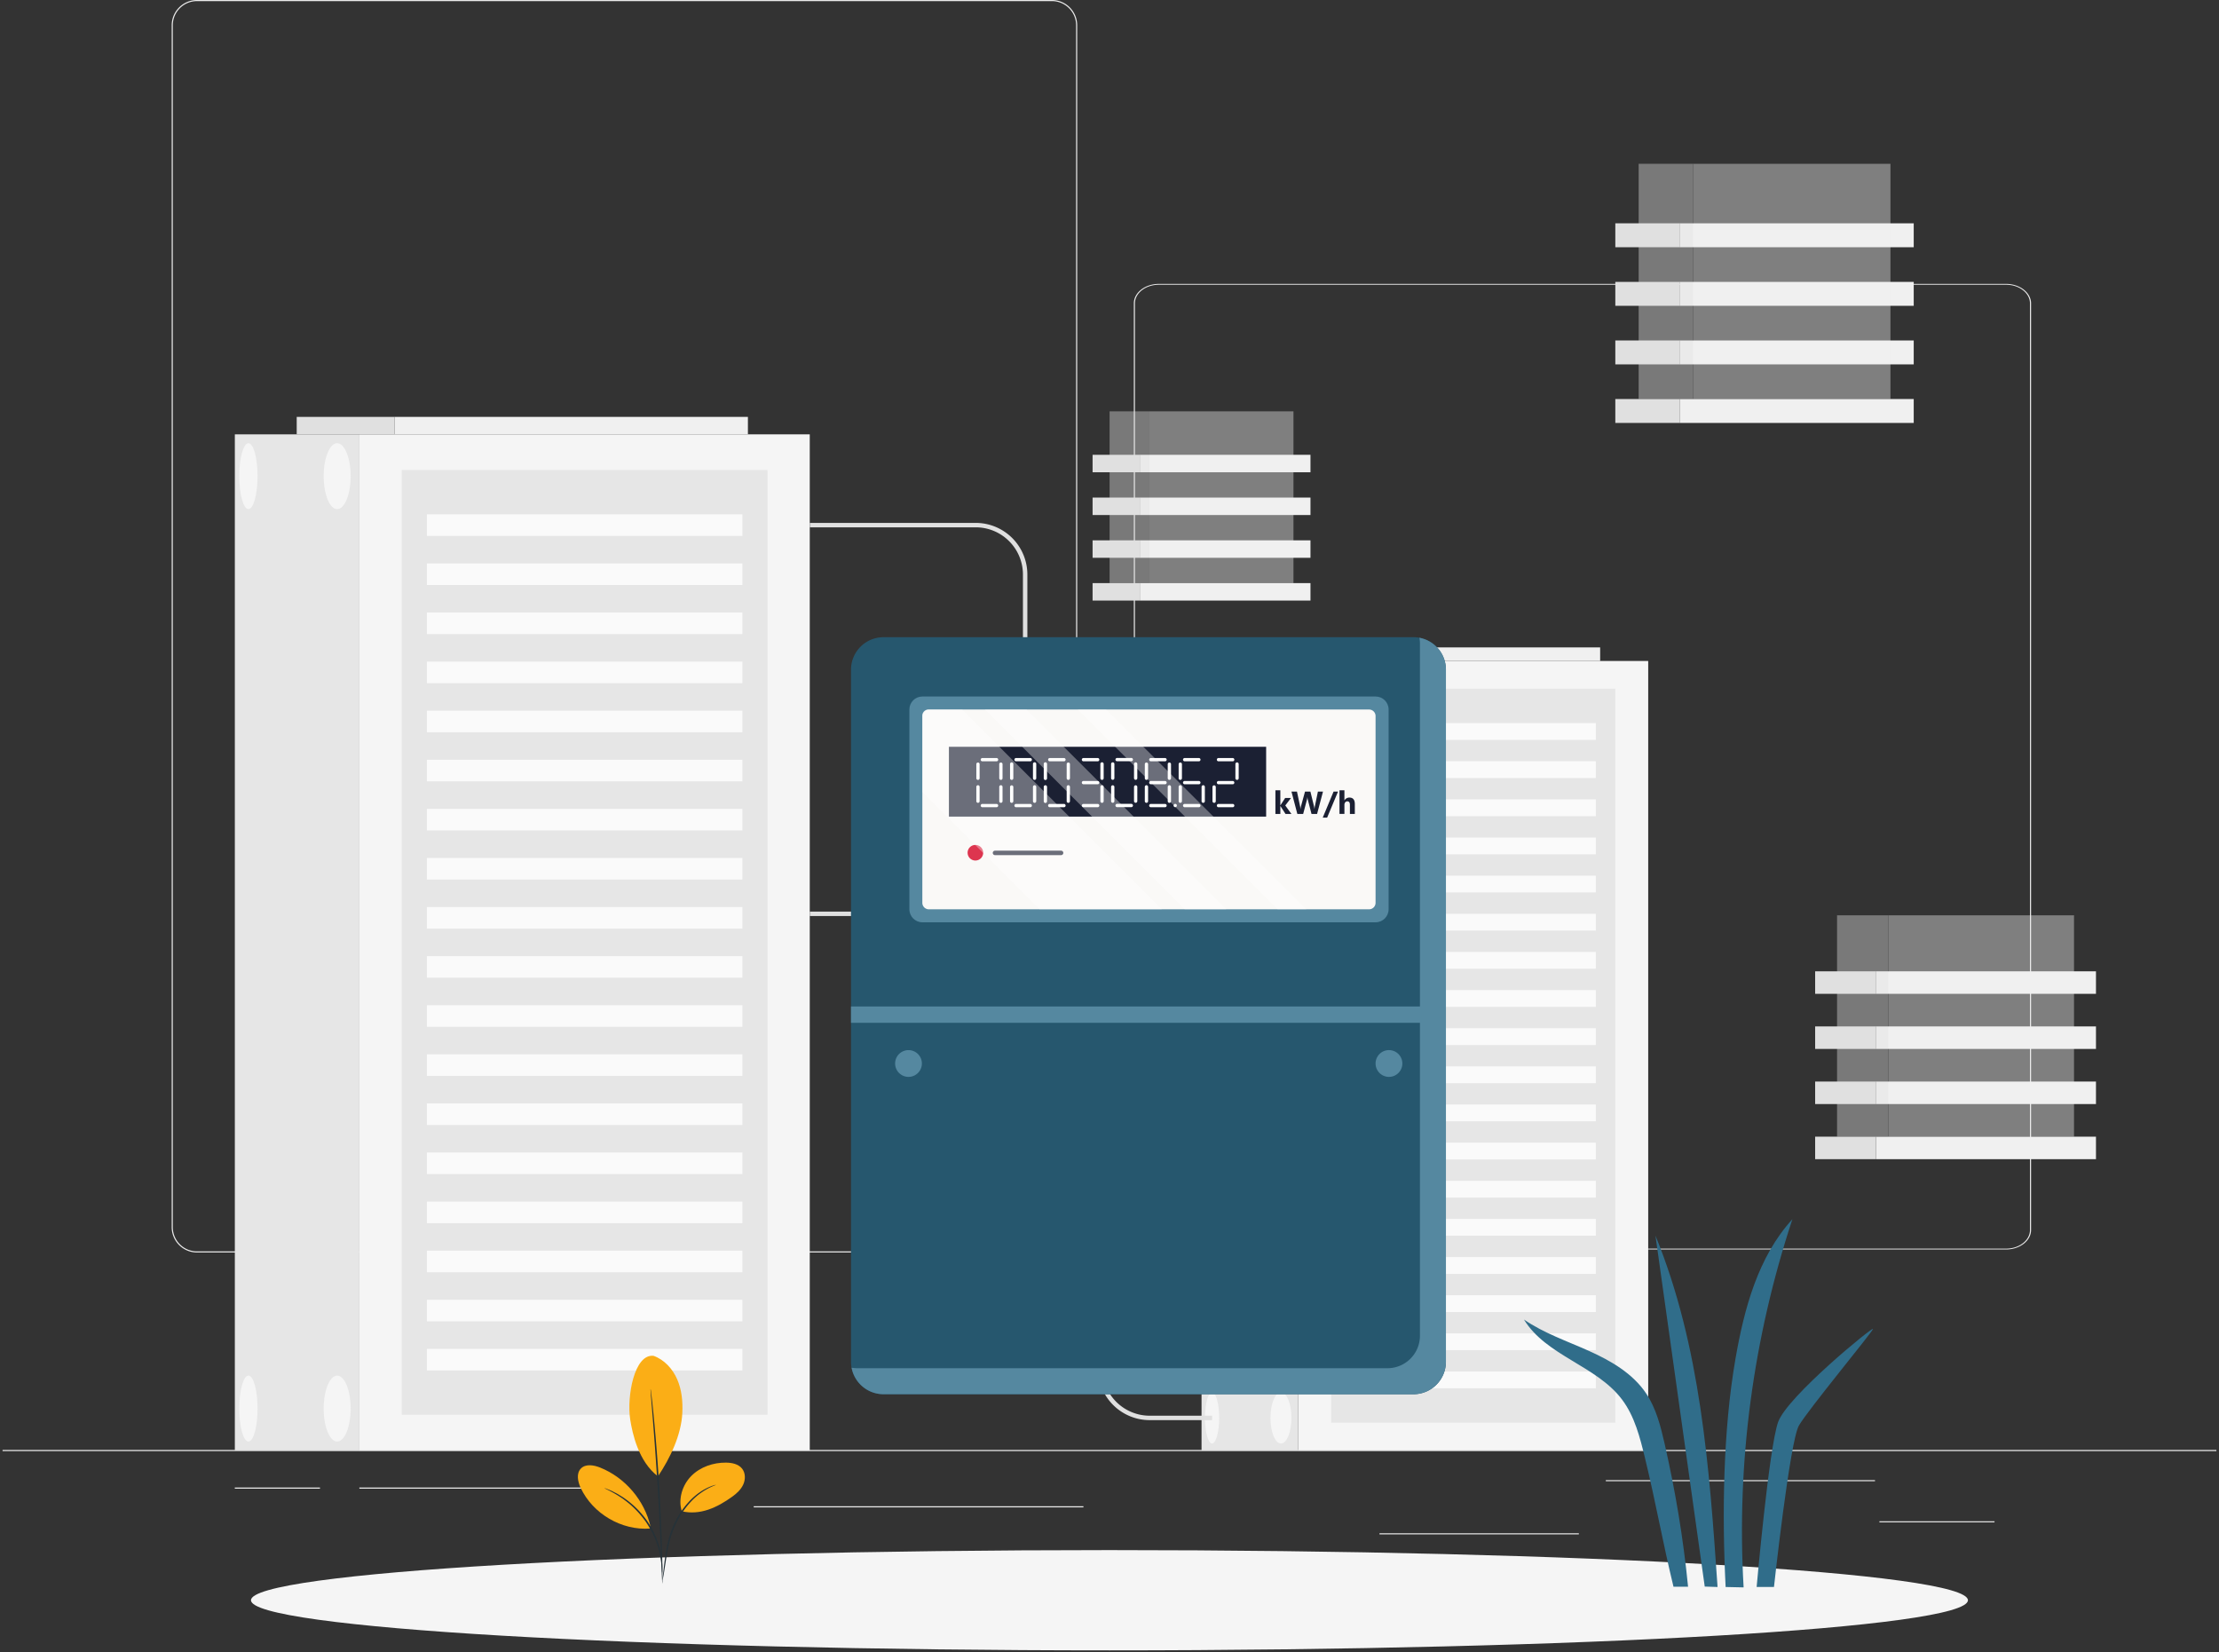 <svg width="270" height="201" viewBox="0 0 270 201" fill="none" xmlns="http://www.w3.org/2000/svg"><rect x="0" y="0" width="270" height="201" fill="#333333" stroke="none"/><path d="M269.682 176.408H.312v.135h269.37v-.135zm-141.686-24.026H23.966a3.08 3.08 0 0 1-3.075-3.076V3.076A3.079 3.079 0 0 1 23.966 0h104.03a3.078 3.078 0 0 1 3.074 3.075v146.231a3.079 3.079 0 0 1-3.074 3.076zM23.966.135a2.943 2.943 0 0 0-2.94 2.94v146.232a2.943 2.943 0 0 0 2.94 2.94h104.03a2.943 2.943 0 0 0 2.94-2.94V3.075a2.944 2.944 0 0 0-2.94-2.94H23.966zm220.12 151.882H141.007c-1.679 0-3.046-1.064-3.046-2.371V36.909c0-1.307 1.367-2.37 3.046-2.37h103.079c1.68 0 3.047 1.063 3.047 2.37v112.737c0 1.307-1.367 2.371-3.047 2.371zM141.007 34.642c-1.606 0-2.913 1.017-2.913 2.267v112.737c0 1.25 1.307 2.267 2.913 2.267h103.079c1.607 0 2.913-1.017 2.913-2.267V36.909c0-1.25-1.306-2.267-2.913-2.267H141.007zM242.685 185.08H228.68v.135h14.005v-.135zm-50.576 1.462h-24.257v.135h24.257v-.135zm36.033-6.465h-32.751v.135h32.751v-.135zm-189.209.905H28.57v.135h10.363v-.135zm34.582 0H43.727v.135h29.788v-.135zm58.314 2.275H91.711v.135h40.118v-.135z" fill="#EBEBEB"/><path d="M98.528 52.844H43.734V176.46h54.794V52.844z" fill="#F5F5F5"/><path d="M93.39 57.185H48.882V172.12h44.506V57.185z" fill="#E6E6E6"/><path d="M90.329 62.572H51.945v2.629H90.33v-2.629zm0 5.973H51.945v2.628H90.33v-2.628zm0 5.972H51.945v2.629H90.33v-2.629zm0 5.973H51.945v2.628H90.33V80.49zm0 5.972H51.945v2.629H90.33v-2.629zm0 5.973H51.945v2.628H90.33v-2.628zm0 5.972H51.945v2.628H90.33v-2.628zm0 5.972H51.945v2.629H90.33v-2.629zm0 5.973H51.945v2.628H90.33v-2.628zm0 5.972H51.945v2.629H90.33v-2.629zm0 5.973H51.945v2.628H90.33v-2.628zm0 5.972H51.945v2.629H90.33v-2.629zm0 5.973H51.945v2.628H90.33v-2.628zm0 5.972H51.945v2.628H90.33v-2.628zm0 5.973H51.945v2.628H90.33v-2.628zm0 5.972H51.945v2.628H90.33v-2.628zm0 5.974H51.945v2.628H90.33v-2.628zm0 5.972H51.945v2.628H90.33v-2.628z" fill="#FAFAFA"/><path d="M28.575 176.46h15.16V52.845h-15.16V176.46z" fill="#E6E6E6"/><path d="M91.003 50.719H48v2.126h43.003v-2.126z" fill="#F0F0F0"/><path d="M36.103 52.844H48V50.72H36.103v2.125z" fill="#E0E0E0"/><path d="M41.025 61.943c.907 0 1.642-1.796 1.642-4.01 0-2.216-.735-4.011-1.642-4.011-.907 0-1.642 1.795-1.642 4.01s.735 4.01 1.642 4.01zm-11.908-4.011c0 2.215.497 4.01 1.111 4.01s1.111-1.795 1.111-4.01-.497-4.01-1.11-4.01c-.615 0-1.112 1.796-1.112 4.01zm11.908 117.451c.907 0 1.642-1.795 1.642-4.01s-.735-4.011-1.642-4.011c-.907 0-1.642 1.796-1.642 4.011s.735 4.01 1.642 4.01zm-11.908-4.01c0 2.214.497 4.01 1.111 4.01s1.111-1.796 1.111-4.01c0-2.215-.497-4.011-1.11-4.011-.615 0-1.112 1.796-1.112 4.011zm171.431-90.957h-42.571v96.044h42.571V80.416z" fill="#F5F5F5"/><path d="M196.548 83.79h-34.579v89.298h34.579V83.789z" fill="#E6E6E6"/><path d="M194.174 87.974h-29.822v2.042h29.822v-2.042zm0 4.64h-29.822v2.043h29.822v-2.043zm0 4.64h-29.822v2.043h29.822v-2.043zm0 4.641h-29.822v2.042h29.822v-2.042zm0 4.64h-29.822v2.043h29.822v-2.043zm0 4.64h-29.822v2.043h29.822v-2.043zm0 4.641h-29.822v2.042h29.822v-2.042zm0 4.64h-29.822v2.042h29.822v-2.042zm0 4.64h-29.822v2.043h29.822v-2.043zm0 4.641h-29.822v2.042h29.822v-2.042zm0 4.64h-29.822v2.042h29.822v-2.042zm0 4.64h-29.822v2.043h29.822v-2.043zm0 4.641h-29.822v2.042h29.822v-2.042zm0 4.64h-29.822v2.042h29.822v-2.042zm0 4.64h-29.822v2.043h29.822v-2.043zm0 4.64h-29.822v2.043h29.822v-2.043zm0 4.641h-29.822v2.042h29.822v-2.042zm0 4.64h-29.822v2.043h29.822v-2.043z" fill="#FAFAFA"/><path d="M146.199 176.46h11.778V80.416h-11.778v96.044z" fill="#E6E6E6"/><path d="M194.701 78.765h-33.412v1.651h33.412v-1.651z" fill="#F0F0F0"/><path d="M152.045 80.416h9.244v-1.651h-9.244v1.651z" fill="#E0E0E0"/><path d="M154.586 84.37c0 1.72.571 3.115 1.276 3.115.704 0 1.275-1.395 1.275-3.115 0-1.721-.571-3.116-1.275-3.116-.705 0-1.276 1.395-1.276 3.116zm-7.969 0c0 1.72.386 3.115.863 3.115s.863-1.395.863-3.115c0-1.721-.386-3.116-.863-3.116s-.863 1.395-.863 3.116zm7.969 88.136c0 1.721.571 3.116 1.276 3.116.704 0 1.275-1.395 1.275-3.116 0-1.72-.571-3.115-1.275-3.115-.705 0-1.276 1.395-1.276 3.115zm-7.969 0c0 1.721.386 3.116.863 3.116s.863-1.395.863-3.116c0-1.72-.386-3.115-.863-3.115s-.863 1.395-.863 3.115z" fill="#F5F5F5"/><path d="M155.867 84.64h-25.121a6.286 6.286 0 0 1-6.278-6.28v-8.464a5.747 5.747 0 0 0-5.741-5.74H98.539v-.538h20.188a6.286 6.286 0 0 1 6.279 6.278v8.465a5.746 5.746 0 0 0 5.74 5.74h25.121v.538zm-8.383 88.137h-7.601a6.285 6.285 0 0 1-6.279-6.279v-49.312a5.746 5.746 0 0 0-5.74-5.739H98.539v-.539h29.325a6.285 6.285 0 0 1 6.278 6.278v49.312a5.748 5.748 0 0 0 5.741 5.741h7.601v.538z" fill="#E0E0E0"/><path d="M232.855 48.547h-28.441v2.91h28.441v-2.91z" fill="#F0F0F0"/><path d="M196.546 51.456h7.868v-2.909h-7.868v2.91z" fill="#E0E0E0"/><path d="M232.855 41.423h-28.441v2.909h28.441v-2.91z" fill="#F0F0F0"/><path d="M196.546 44.332h7.868v-2.91h-7.868v2.91z" fill="#E0E0E0"/><path d="M232.855 34.296h-28.441v2.91h28.441v-2.91z" fill="#F0F0F0"/><path d="M196.546 37.205h7.868v-2.909h-7.868v2.91z" fill="#E0E0E0"/><path d="M232.855 27.17h-28.441v2.91h28.441v-2.91z" fill="#F0F0F0"/><path d="M196.546 30.079h7.868v-2.91h-7.868v2.91z" fill="#E0E0E0"/><g opacity=".4"><path d="M230.025 19.927h-24.002V48.55h24.002V19.927z" fill="#F0F0F0"/><path d="M199.383 48.549h6.64V19.927h-6.64V48.55z" fill="#E0E0E0"/></g><path d="M159.454 70.943h-20.766v2.124h20.766v-2.124z" fill="#F0F0F0"/><path d="M132.942 73.067h5.746v-2.124h-5.746v2.124z" fill="#E0E0E0"/><path d="M159.454 65.74h-20.766v2.124h20.766V65.74z" fill="#F0F0F0"/><path d="M132.942 67.864h5.746V65.74h-5.746v2.124z" fill="#E0E0E0"/><path d="M159.454 60.536h-20.766v2.124h20.766v-2.124z" fill="#F0F0F0"/><path d="M132.942 62.66h5.746v-2.124h-5.746v2.125z" fill="#E0E0E0"/><path d="M159.454 55.333h-20.766v2.125h20.766v-2.125z" fill="#F0F0F0"/><path d="M132.942 57.458h5.746v-2.124h-5.746v2.124z" fill="#E0E0E0"/><g opacity=".4"><path d="M157.385 50.045h-17.526v20.899h17.526v-20.9z" fill="#F0F0F0"/><path d="M135.011 70.944h4.848V50.045h-4.848v20.9z" fill="#E0E0E0"/></g><path d="M255.03 138.292h-26.764v2.737h26.764v-2.737z" fill="#F0F0F0"/><path d="M220.861 141.029h7.405v-2.738h-7.405v2.738z" fill="#E0E0E0"/><path d="M255.03 131.585h-26.764v2.738h26.764v-2.738z" fill="#F0F0F0"/><path d="M220.861 134.323h7.405v-2.738h-7.405v2.738z" fill="#E0E0E0"/><path d="M255.03 124.878h-26.764v2.738h26.764v-2.738z" fill="#F0F0F0"/><path d="M220.861 127.616h7.405v-2.738h-7.405v2.738z" fill="#E0E0E0"/><path d="M255.03 118.174h-26.764v2.738h26.764v-2.738z" fill="#F0F0F0"/><path d="M220.861 120.912h7.405v-2.738h-7.405v2.738z" fill="#E0E0E0"/><g opacity=".4"><path d="M252.36 111.358h-22.587v26.934h22.587v-26.934z" fill="#F0F0F0"/><path d="M223.525 138.292h6.248v-26.935h-6.248v26.935z" fill="#E0E0E0"/></g><path d="M134.995 200.79c57.689 0 104.456-2.731 104.456-6.1 0-3.369-46.767-6.1-104.456-6.1-57.69 0-104.456 2.731-104.456 6.1 0 3.369 46.766 6.1 104.456 6.1z" fill="#F5F5F5"/><g clip-path="url(#clip0_10198_34089)"><path d="M171.979 77.525H107.5a3.953 3.953 0 0 0-3.953 3.953v84.195a3.953 3.953 0 0 0 3.953 3.953h64.479a3.953 3.953 0 0 0 3.954-3.953V81.478a3.953 3.953 0 0 0-3.954-3.953z" fill="#26576E"/><path d="M175.936 81.478v84.194a3.953 3.953 0 0 1-3.953 3.953h-64.479a3.954 3.954 0 0 1-3.887-3.229c.235.043.477.066.725.066h64.478a3.954 3.954 0 0 0 3.954-3.954V78.315c0-.248-.023-.49-.067-.725a3.955 3.955 0 0 1 3.23 3.888h-.001z" fill="#5588A0"/><path d="M168.961 110.627V86.321c0-.874-.708-1.582-1.581-1.582h-55.148c-.873 0-1.581.708-1.581 1.582v24.306c0 .874.708 1.582 1.581 1.582h55.148c.873 0 1.581-.708 1.581-1.582z" fill="#5588A0"/><path d="M166.583 86.322h-53.566a.79.79 0 0 0-.79.79v22.726a.79.79 0 0 0 .79.791h53.566a.79.79 0 0 0 .791-.791V87.113a.79.79 0 0 0-.791-.79z" fill="#FAF9F7"/><path d="M129.109 104.038h-8.041a.271.271 0 0 1 0-.542h8.041a.271.271 0 0 1 0 .542zm24.951-13.183h-38.599v8.499h38.599v-8.5z" fill="#1B2033"/><path d="M135.395 94.876a.2.2 0 0 1-.2-.2v-1.728a.2.2 0 0 1 .4 0v1.729a.2.2 0 0 1-.2.2zm2.789 0a.2.2 0 0 1-.2-.2v-1.728a.2.2 0 0 1 .4 0v1.729a.2.2 0 0 1-.2.2zm-.33-2.46a.2.2 0 0 1-.199.2h-1.729a.2.2 0 1 1 0-.4h1.729a.2.2 0 0 1 .199.2zm-2.459 5.253a.2.2 0 0 1-.2-.2V95.74a.2.2 0 0 1 .4 0v1.729a.2.2 0 0 1-.2.2zm2.789 0a.2.2 0 0 1-.2-.2V95.74a.2.2 0 0 1 .4 0v1.729a.2.2 0 0 1-.2.2zm-.33.331a.2.2 0 0 1-.199.2h-1.729a.2.2 0 1 1 0-.4h1.729a.2.2 0 0 1 .199.2zm1.643-3.115a.2.2 0 0 1-.2-.2v-1.728a.2.2 0 0 1 .399 0v1.728a.2.2 0 0 1-.199.2zm2.789 0a.2.2 0 0 1-.2-.2v-1.728a.2.2 0 0 1 .399 0v1.728a.2.2 0 0 1-.199.2zm-.33-2.461a.2.2 0 0 1-.2.2h-1.728a.2.2 0 1 1 0-.4h1.728a.2.2 0 0 1 .2.2zm-2.459 5.251a.2.2 0 0 1-.2-.2v-1.728a.2.2 0 1 1 .399 0v1.728a.2.2 0 0 1-.199.2zm2.789 0a.2.2 0 0 1-.2-.2v-1.728a.2.2 0 1 1 .399 0v1.728a.2.2 0 0 1-.199.2zm-.33.335a.2.2 0 0 1-.2.199h-1.728a.2.2 0 1 1 0-.4h1.728a.2.2 0 0 1 .2.2zm0-2.793a.2.2 0 0 1-.2.2h-1.728a.2.2 0 1 1 0-.4h1.728c.11 0 .2.09.2.2zm-7.866-.332a.2.2 0 0 1-.199-.2v-1.728a.2.2 0 1 1 .399 0v1.728a.2.2 0 0 1-.2.2zm-.329-2.461a.2.2 0 0 1-.2.2h-1.729a.2.2 0 1 1 0-.4h1.729a.2.2 0 0 1 .2.2zm.329 5.251a.199.199 0 0 1-.199-.2v-1.728a.2.2 0 1 1 .399 0v1.728a.2.2 0 0 1-.2.2zm-.329.335a.2.2 0 0 1-.2.199h-1.729a.2.2 0 1 1 0-.4h1.729a.2.2 0 0 1 .2.2zm0-2.793a.2.2 0 0 1-.2.2h-1.729a.2.2 0 1 1 0-.4h1.729c.11 0 .2.09.2.2zm-6.362-2.26a.2.2 0 1 0-.399 0v1.728a.2.2 0 1 0 .399 0v-1.728zm2.59 1.928a.2.2 0 0 1-.2-.2v-1.728a.2.2 0 0 1 .399 0v1.728a.2.2 0 0 1-.199.2zm-.33-2.461a.2.2 0 0 1-.2.2h-1.728a.2.2 0 1 1 0-.4h1.728a.2.2 0 0 1 .2.2zm-2.26 3.326a.2.2 0 1 0-.399 0v1.727a.2.2 0 1 0 .399 0V95.75zm2.59 1.925a.2.2 0 0 1-.2-.2v-1.728a.2.2 0 1 1 .399 0v1.728a.2.2 0 0 1-.199.2zm-.33.335a.2.2 0 0 1-.2.199h-1.728a.2.2 0 1 1 0-.4h1.728a.2.2 0 0 1 .2.2zm-6.561-3.125a.2.2 0 0 1-.2-.2v-1.728a.2.2 0 0 1 .4 0v1.728a.2.2 0 0 1-.2.2zm2.789 0a.2.2 0 0 1-.199-.2v-1.728a.2.2 0 1 1 .399 0v1.728a.2.2 0 0 1-.2.2zm-.329-2.461a.2.2 0 0 1-.2.2h-1.729a.2.2 0 1 1 0-.4h1.729a.2.2 0 0 1 .2.2zm-2.46 5.251a.2.2 0 0 1-.2-.2v-1.728a.2.2 0 1 1 .4 0v1.728a.2.2 0 0 1-.2.2zm2.789 0a.199.199 0 0 1-.199-.2v-1.728a.2.2 0 1 1 .399 0v1.728a.2.2 0 0 1-.2.2zm-.329.335a.2.2 0 0 1-.2.199h-1.729a.2.2 0 1 1 0-.4h1.729a.2.2 0 0 1 .2.2zm-6.561-3.125a.2.2 0 0 1-.2-.2v-1.728a.2.2 0 0 1 .399 0v1.728a.2.2 0 0 1-.199.2zm2.789 0a.2.2 0 0 1-.2-.2v-1.728a.2.2 0 0 1 .399 0v1.728a.2.2 0 0 1-.199.2zm-.33-2.461a.2.2 0 0 1-.2.2h-1.728a.2.2 0 1 1 0-.4h1.728a.2.2 0 0 1 .2.2zm-2.459 5.251a.2.2 0 0 1-.2-.2v-1.728a.2.2 0 1 1 .399 0v1.728a.2.2 0 0 1-.199.2zm2.789 0a.2.2 0 0 1-.2-.2v-1.728a.2.2 0 1 1 .399 0v1.728a.2.2 0 0 1-.199.2zm-.33.335a.2.2 0 0 1-.2.199h-1.728a.2.2 0 1 1 0-.4h1.728a.2.2 0 0 1 .2.2zm22.158-3.125a.2.2 0 0 1-.2-.2v-1.728a.2.2 0 0 1 .399 0v1.728a.2.2 0 0 1-.199.2zm2.459-2.461a.2.2 0 0 1-.199.2h-1.729a.2.2 0 1 1 0-.4h1.729a.2.2 0 0 1 .199.2zm0 2.793a.2.2 0 0 1-.199.2h-1.729a.2.2 0 1 1 0-.4h1.729a.2.2 0 0 1 .199.2zm-2.459 2.458a.2.2 0 0 1-.2-.2v-1.728a.2.2 0 1 1 .399 0v1.728a.2.2 0 0 1-.199.2zm2.789 0a.2.2 0 0 1-.2-.2v-1.728a.2.2 0 1 1 .399 0v1.728a.2.2 0 0 1-.199.2zm-.33.335a.2.2 0 0 1-.199.199h-1.729a.2.2 0 1 1 0-.4h1.729a.2.2 0 0 1 .199.2zm4.447-3.125a.2.2 0 0 1-.2-.2v-1.728a.2.2 0 0 1 .4 0v1.728a.2.2 0 0 1-.2.2zm-.33-2.461a.2.2 0 0 1-.199.2h-1.729a.2.2 0 1 1 0-.4h1.729a.2.2 0 0 1 .199.2zm0 2.793a.2.2 0 0 1-.199.2h-1.729a.2.2 0 1 1 0-.4h1.729a.2.2 0 0 1 .199.2zm-2.459 2.458a.2.2 0 0 1-.2-.2v-1.728a.2.2 0 1 1 .4 0v1.728a.2.2 0 0 1-.2.2zm2.459.335a.2.2 0 0 1-.199.199h-1.729a.2.2 0 1 1 0-.4h1.729a.2.2 0 0 1 .199.2zm-7.193.192a.2.2 0 1 1 0-.4.2.2 0 0 1 0 .4z" fill="#fff"/><path d="M157.135 99.026h-.72l-.62-.963h-.008v.963h-.599V96.15h.599v1.831h.008l.579-.897h.711l-.696.912.745 1.03h.001zm3.842-2.719l-.719 2.72h-.679l-.452-1.745a1.6 1.6 0 0 1-.044-.306h-.008a1.61 1.61 0 0 1-.049.306l-.462 1.746h-.708l-.715-2.721h.669l.384 1.811a3.13 3.13 0 0 1 .036.311h.011c.003-.049.008-.1.018-.154.009-.053.022-.108.037-.165l.493-1.803h.657l.446 1.826a2.576 2.576 0 0 1 .043.292h.008a3.019 3.019 0 0 1 .04-.303l.376-1.815h.618zm1.829 0l-1.326 3.171h-.535l1.32-3.171h.541zm2.044 2.719h-.598V97.92c0-.142-.026-.25-.078-.32-.051-.07-.129-.106-.233-.106a.32.32 0 0 0-.258.12.46.46 0 0 0-.099.303v1.108h-.6V96.15h.6v1.222h.008a.68.68 0 0 1 .597-.336c.22 0 .385.066.496.199.11.133.165.332.165.597v1.194z" fill="#1B2033"/><path d="M119.331 104.438a.948.948 0 1 0-1.34-1.34.948.948 0 0 0 1.34 1.34z" fill="#DD354F"/><path d="M175.933 122.454h-72.386v1.987h72.386v-1.987zm-65.39 8.563a1.628 1.628 0 1 0 0-3.256 1.628 1.628 0 0 0 0 3.256zm58.46 0a1.628 1.628 0 1 0 .001-3.257 1.628 1.628 0 0 0-.001 3.257z" fill="#5588A0"/><path opacity=".35" d="M141.37 110.626h-14.888L112.227 96.37v-9.354c0-.385.31-.696.695-.696h4.141l24.307 24.307v-.001zm7.835 0h-5.055L119.844 86.32h5.055l24.306 24.306zm9.746 0h-3.495L131.148 86.32h3.426l24.377 24.306z" fill="#fff"/></g><path d="M201.43 150.331l5.996 42.697 1.56.051c-.995-14.501-2.055-29.292-7.556-42.748zm16.663-2c-4.189 4.588-5.873 10.899-6.934 17.02-1.504 8.681-1.641 18.93-1.19 27.728l2.189.049c-.887-15.197 1.167-30.34 5.935-44.797zm-15.559 27.264c-.482-2.115-1.032-4.267-2.239-6.069-1.632-2.434-4.289-3.973-6.963-5.172-2.674-1.198-5.487-2.157-7.902-3.815 2.695 4.42 8.813 5.596 11.93 9.73 1.55 2.057 2.193 4.637 2.801 7.14 1.324 5.458 2.14 10.182 3.464 15.639h1.773c-.585-5.93-1.542-11.642-2.864-17.453zm11.208 17.481s1.502-16.958 2.615-20.071c1.114-3.113 11.639-11.715 11.538-11.311-.101.405-7.894 9.817-9.007 11.74-1.113 1.923-3.036 19.642-3.036 19.642h-2.11z" fill="#306D8A"/><path d="M79.522 164.954c1.31.47 2.322 1.586 2.877 2.861.555 1.275.69 2.699.623 4.089-.129 2.687-1.47 5.479-2.964 7.717-2.374-1.814-3.113-5.201-3.38-6.943-.422-2.754.486-7.985 2.844-7.724zm3.433 18.911c-.457-1.485.062-3.18 1.153-4.287 1.09-1.106 2.68-1.647 4.233-1.63.718.009 1.504.167 1.951.728.419.526.426 1.297.154 1.911-.272.614-.78 1.092-1.325 1.486-1.867 1.348-3.921 2.309-6.166 1.792z" fill="#FBAE16"/><path d="M80.614 192.224c-.014-.002.004-.199.045-.553l.175-1.499c.167-1.254.372-3.048 1.222-4.832.837-1.779 2.084-3.13 3.162-3.831a6.412 6.412 0 0 1 1.345-.702c.166-.069.303-.099.392-.128.091-.025.14-.035.142-.029.018.042-.767.237-1.8.972-1.039.717-2.241 2.052-3.065 3.801-.834 1.747-1.06 3.518-1.261 4.768-.096.63-.174 1.14-.237 1.491-.064.351-.107.544-.12.542z" fill="#263238"/><path d="M79.16 169.004c.007 0 .021.081.043.237l.086.686c.07.595.162 1.458.266 2.524a238.333 238.333 0 0 1 1.014 16.718c.025 1.071.04 1.938.04 2.537l-.001.691c-.003.158-.007.24-.014.241-.006 0-.015-.083-.026-.24a608.5 608.5 0 0 1-.034-.689l-.103-2.535c-.087-2.141-.22-5.098-.418-8.362a422.707 422.707 0 0 0-.596-8.349l-.204-2.529-.049-.689a1.196 1.196 0 0 1-.004-.241z" fill="#263238"/><path d="M79.155 185.744c-.72-3.195-3.086-5.972-6.126-7.192-.774-.311-1.77-.483-2.35.116-.582.599-.379 1.594-.025 2.352 1.468 3.15 4.997 5.213 8.462 4.947" fill="#FBAE16"/><path d="M73.563 181.054c.005-.012.178.051.49.177.156.062.347.139.557.252.21.113.462.22.714.386.257.157.542.324.823.54.293.2.582.445.884.704a11.47 11.47 0 0 1 1.719 1.936 11.3 11.3 0 0 1 1.199 2.295c.131.377.258.734.335 1.081.098.341.148.668.198.965.06.295.065.569.09.806.027.238.025.444.022.612-.002.336-.01.521-.024.521-.044.001-.016-.744-.223-1.916-.059-.291-.115-.612-.219-.946-.082-.339-.213-.689-.346-1.057a11.68 11.68 0 0 0-1.192-2.249 11.97 11.97 0 0 0-1.68-1.913 10.761 10.761 0 0 0-.86-.707c-.272-.219-.55-.39-.798-.552-1.01-.632-1.706-.896-1.69-.935z" fill="#263238"/><defs><clipPath id="clip0_10198_34089"><path fill="#fff" transform="translate(103.547 77.522)" d="M0 0h72.386v92.102H0z"/></clipPath></defs></svg>